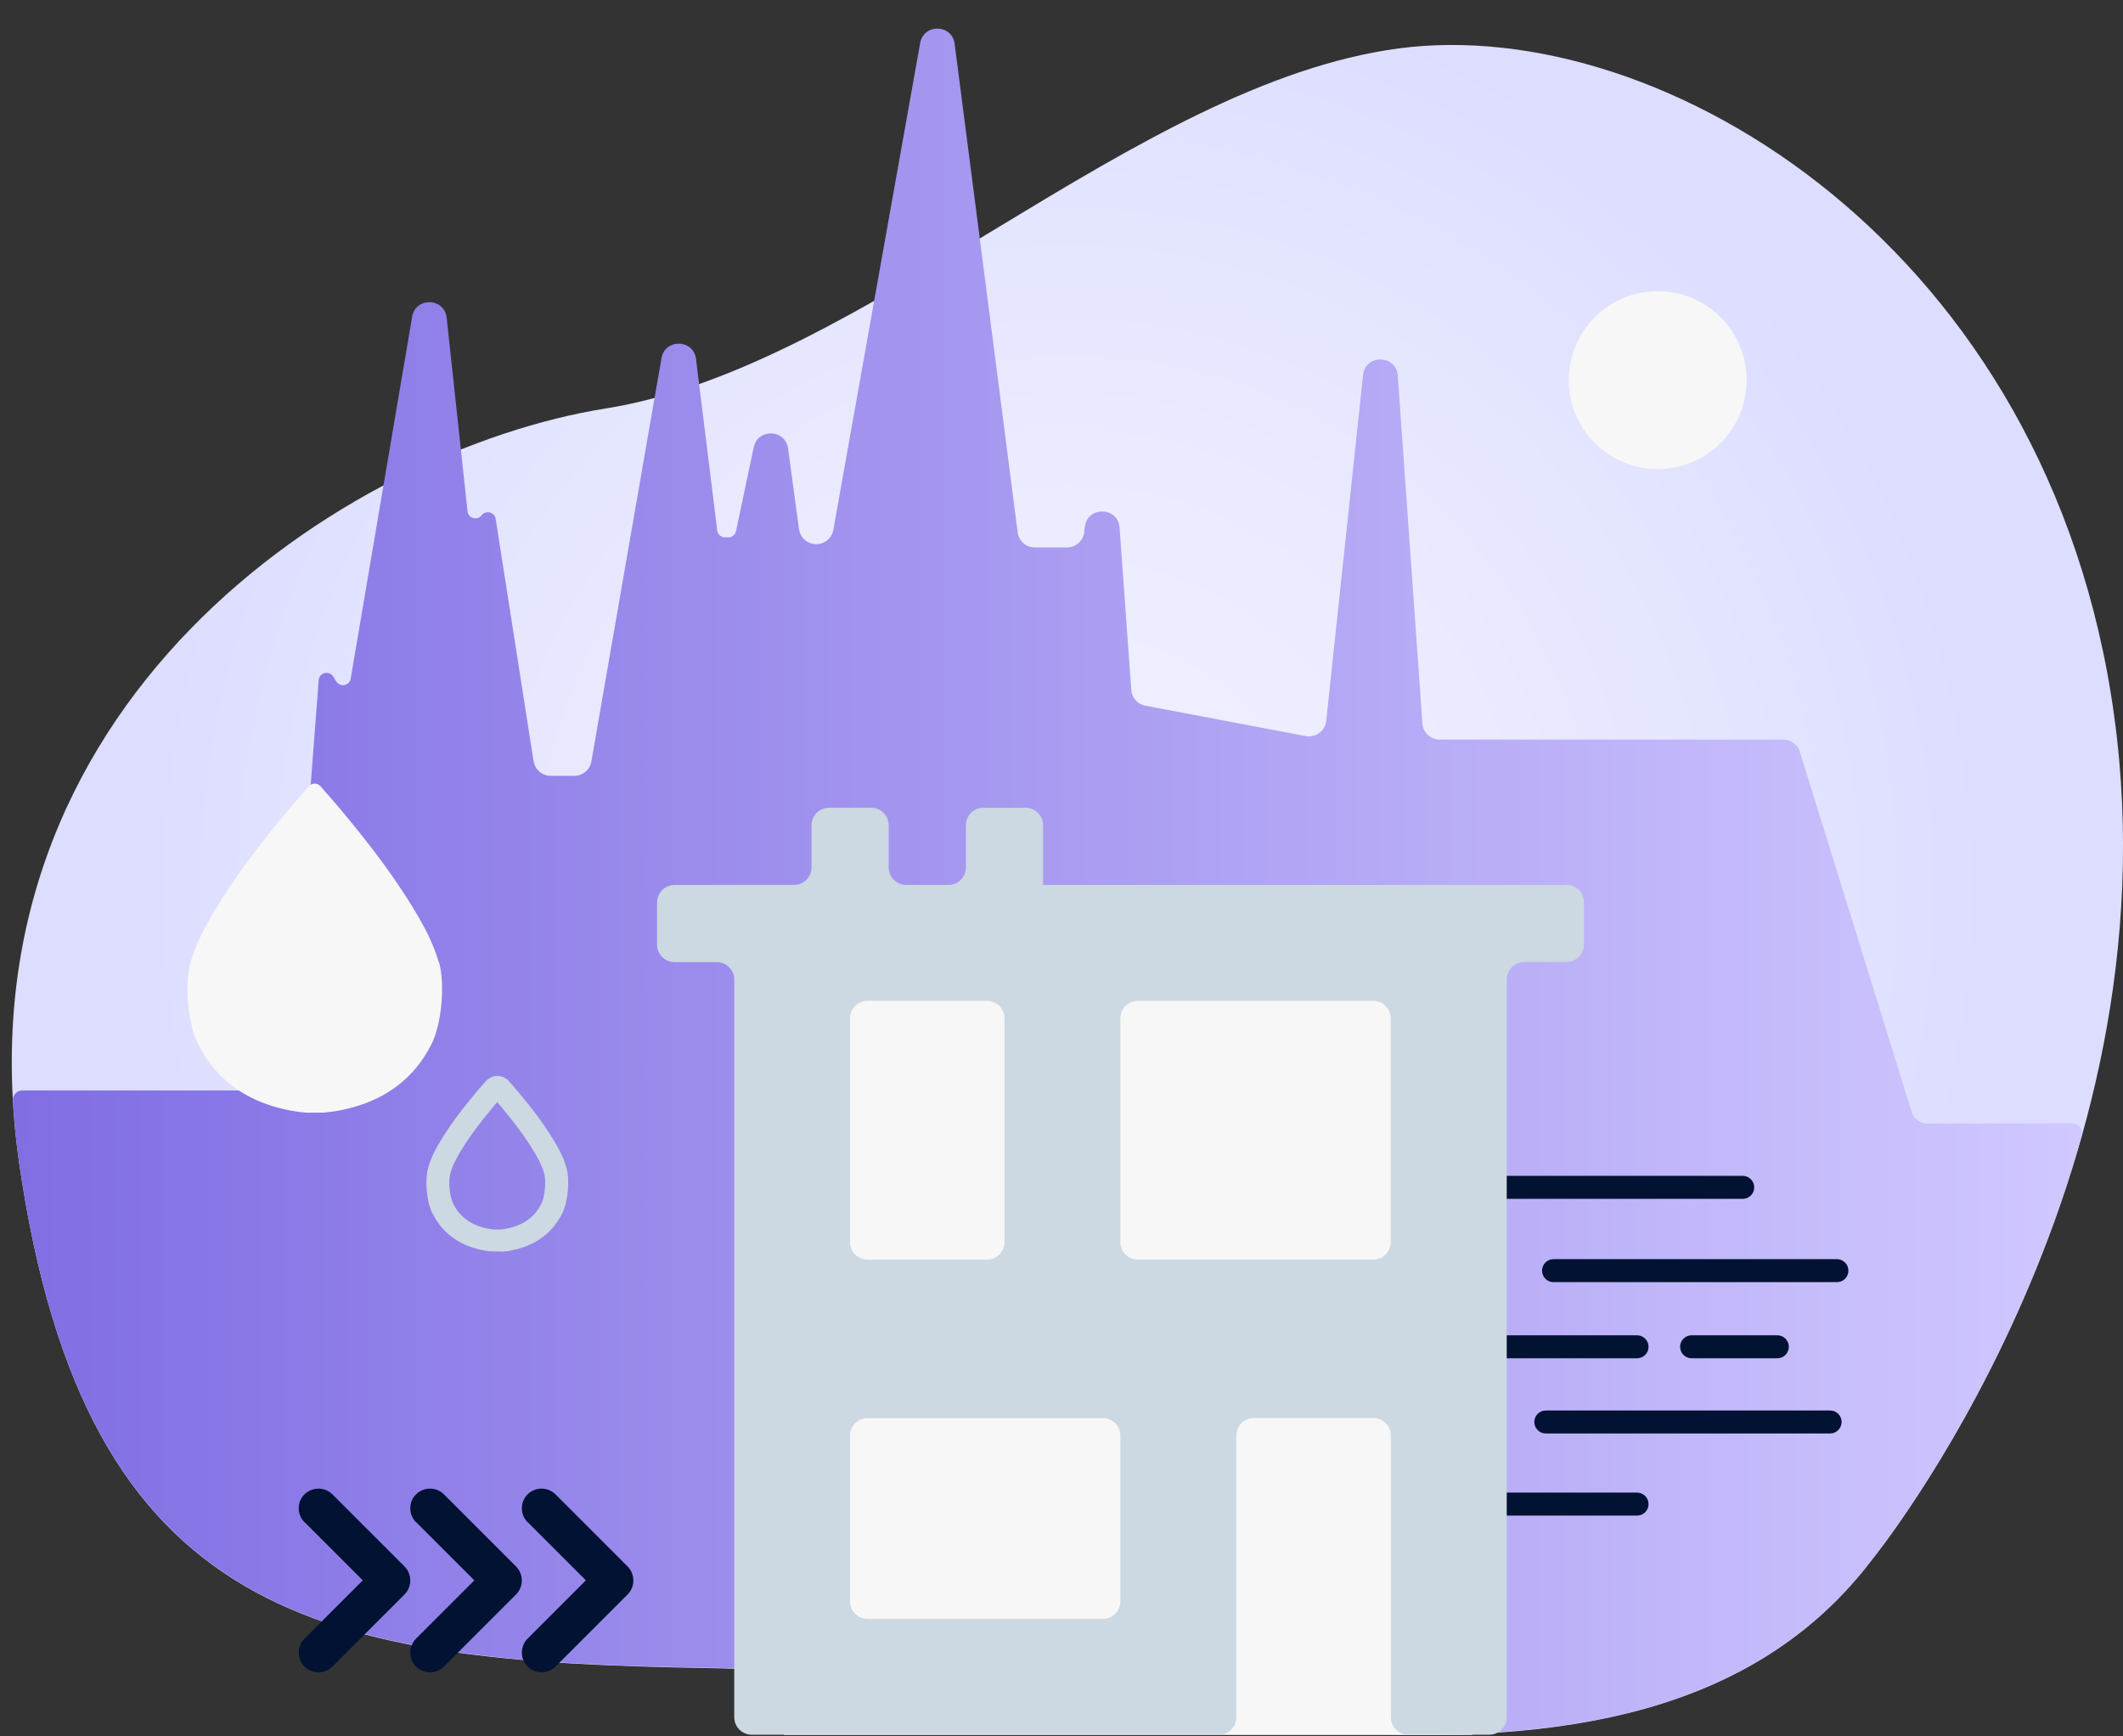 <svg xmlns="http://www.w3.org/2000/svg" width="181" height="148" fill="none"><rect width="100%" height="100%" fill="#333333" stroke="none"/><g clip-path="url(#a)"><path fill="url(#b)" d="M119.25 4.127c-22.55 3-45.53 27.17-67.59 30.69-22.06 3.51-55.7 25.15-50.02 64.36s25.93 42.48 58.82 43.02c32.89.54 79.03 17.27 99.15-9.25 0 0 26.11-32.03 20.64-71.91-5.47-39.88-38.46-59.91-61-56.91Z"/><path fill="url(#c)" d="M164.39 95.797c-.65 0-1.23-.42-1.42-1.05l-9.52-30.66c-.19-.62-.77-1.04-1.42-1.04h-29.28c-.78 0-1.43-.6-1.48-1.38l-2.1-29.64c-.13-1.81-2.77-1.85-2.96-.05l-3.14 29.47c-.09.86-.9 1.46-1.75 1.3l-13.67-2.59c-.66-.13-1.16-.68-1.2-1.35l-1-13.83c-.13-1.8-2.76-1.85-2.96-.05l-.05.42c-.08.75-.72 1.32-1.48 1.32h-2.73c-.75 0-1.38-.55-1.47-1.3l-3.23-25.05-2.14-16.58c-.22-1.69-2.64-1.74-2.94-.07l-3.92 21.97-3.48 19.53a1.48 1.48 0 0 1-1.46 1.22c-.74 0-1.37-.55-1.47-1.29l-.93-6.86c-.22-1.65-2.58-1.74-2.93-.11l-1.51 7.15c-.07.31-.34.53-.66.53h-.27a.67.67 0 0 1-.67-.59l-1.55-12.51-.26-2.11c-.21-1.69-2.64-1.75-2.94-.07l-.59 3.37-5.39 31.01c-.12.71-.74 1.23-1.46 1.23h-2c-.73 0-1.35-.53-1.47-1.26l-3.23-20.64c-.09-.58-.83-.77-1.2-.31-.37.48-1.14.26-1.2-.34l-.57-5.29-1.21-11.21c-.18-1.71-2.65-1.79-2.94-.09l-2.44 14.35-2.8 16.5c-.1.62-.92.77-1.24.23l-.24-.39c-.34-.56-1.2-.36-1.25.29l-2.56 33.61c-.06.77-.7 1.37-1.48 1.37H1.92c-.47 0-.84.39-.82.85.1 1.74.27 3.52.54 5.34 5.68 39.21 25.93 42.48 58.82 43.02 32.89.54 79.03 17.27 99.15-9.25 0 0 11.8-14.49 17.87-36.11a.82.82 0 0 0-.79-1.04h-12.3v.03Z"/><g fill="#011232"><path d="M156.61 107.337h-24.16c-.54 0-.98.44-.98.98s.44.98.98.98h24.16c.54 0 .98-.44.98-.98s-.44-.98-.98-.98ZM151.53 113.827h-7.31c-.54 0-.98.44-.98.98s.44.98.98.98h7.31c.54 0 .98-.44.98-.98s-.44-.98-.98-.98ZM139.57 113.827H120.6c-.54 0-.98.44-.98.98s.44.98.98.98h18.97c.54 0 .98-.44.98-.98s-.44-.98-.98-.98ZM139.57 127.237H120.6c-.54 0-.98.44-.98.98s.44.98.98.98h18.97c.54 0 .98-.44.98-.98s-.44-.98-.98-.98ZM126.47 107.337h-6.34c-.54 0-.98.44-.98.98s.44.98.98.98h6.34c.54 0 .98-.44.98-.98s-.44-.98-.98-.98ZM148.58 100.237h-35.1c-.54 0-.98.44-.98.98s.44.98.98.98h35.1c.54 0 .98-.44.98-.98s-.44-.98-.98-.98ZM156.03 120.237h-24.24c-.54 0-.98.44-.98.98s.44.98.98.98h24.24c.54 0 .98-.44.98-.98s-.44-.98-.98-.98Z"/></g><path fill="#F7F7F7" d="M125.51 81.537H66.84v66.36h58.67v-66.36Z"/><path fill="#CCD8E2" d="M133.55 75.437H88.93v-5.09c0-.82-.67-1.49-1.49-1.49h-3.6c-.82 0-1.49.67-1.49 1.49v3.6c0 .82-.67 1.49-1.49 1.49h-3.6c-.82 0-1.49-.67-1.49-1.49v-3.6c0-.82-.67-1.49-1.49-1.49h-3.6c-.82 0-1.49.67-1.49 1.49v3.6c0 .82-.67 1.49-1.49 1.49H57.51c-.82 0-1.49.67-1.49 1.49v3.6c0 .82.67 1.49 1.49 1.49h3.6c.82 0 1.49.67 1.49 1.49v62.88c0 .82.67 1.49 1.49 1.49h39.83c.82 0 1.49-.67 1.49-1.49v-24.02c0-.82.67-1.49 1.49-1.49h10.19c.82 0 1.49.67 1.49 1.49v24.02c0 .82.67 1.49 1.49 1.49h6.9c.82 0 1.49-.67 1.49-1.49v-62.89c0-.82.67-1.49 1.49-1.49h3.6c.82 0 1.49-.67 1.49-1.49v-3.6c0-.82-.67-1.49-1.49-1.49v.01Zm-38.03 11.37c0-.82.67-1.49 1.49-1.49h20.07c.82 0 1.49.67 1.49 1.49v19.08c0 .82-.67 1.49-1.49 1.49H97.01c-.82 0-1.49-.67-1.49-1.49v-19.08Zm-23.05 0c0-.82.67-1.49 1.49-1.49h10.19c.82 0 1.49.67 1.49 1.49v19.08c0 .82-.67 1.49-1.49 1.49H73.96c-.82 0-1.49-.67-1.49-1.49v-19.08Zm23.05 49.71c0 .82-.67 1.49-1.49 1.49H73.96c-.82 0-1.49-.67-1.49-1.49v-14.14c0-.82.67-1.49 1.49-1.49h20.07c.82 0 1.49.67 1.49 1.49v14.14Z"/><path fill="#F7F7F7" d="M37.41 82.037c-.46-1.61-1.25-3.09-2.13-4.54-1.77-2.92-3.87-5.65-6.09-8.31-.6-.72-1.22-1.43-1.84-2.13a.71.71 0 0 0-.52-.26.71.71 0 0 0-.52.26c-.62.71-1.24 1.41-1.84 2.13-2.22 2.66-4.33 5.39-6.09 8.31-.88 1.45-1.67 2.94-2.13 4.54-.53 1.86-.23 5.23.63 6.94 1.61 3.21 4.4 5.13 8.29 5.76.3.05.61.08.92.11h1.5c.31-.04.61-.07.92-.11 3.89-.63 6.69-2.55 8.29-5.76.86-1.71 1.15-5.08.63-6.94h-.02Z"/><path fill="#CCD8E2" d="m42.8 106.687-1.01-.02c-.12-.01-.23-.03-.34-.04-2.16-.35-3.7-1.43-4.59-3.21-.5-.99-.66-2.81-.35-3.89.25-.9.69-1.69 1.09-2.34.74-1.22 1.64-2.45 2.93-4 .29-.34.58-.68.88-1.01.25-.28.6-.45.97-.46.41 0 .76.17 1.01.45.3.34.59.68.88 1.02 1.29 1.54 2.19 2.78 2.93 4 .4.66.84 1.45 1.09 2.35.31 1.08.14 2.9-.35 3.89-.89 1.78-2.43 2.86-4.59 3.21-.11.02-.23.03-.34.04l-.18.02-.03-.01Zm-.7-1.88h.66c.08-.02.16-.03.25-.04 1.51-.25 2.55-.96 3.15-2.17.3-.6.42-1.93.23-2.59-.2-.69-.56-1.35-.9-1.9-.69-1.14-1.54-2.3-2.76-3.76l-.34-.4c-.12.13-.23.27-.34.4-1.22 1.46-2.07 2.62-2.76 3.76-.33.55-.7 1.21-.89 1.9-.19.66-.07 1.99.23 2.59.61 1.21 1.64 1.92 3.15 2.17l.24.03h.08v.01Z"/><path fill="#F7F7F7" d="M141.33 39.987a7.58 7.58 0 1 0 0-15.16 7.58 7.58 0 0 0 0 15.16Z"/><g fill="#011232"><path d="m44.98 129.747 4.97 4.97-4.97 4.97c-.65.65-.65 1.72 0 2.38.65.65 1.72.65 2.38 0l6.15-6.15c.65-.65.65-1.72 0-2.38l-6.15-6.15c-.65-.65-1.72-.65-2.38 0-.65.65-.65 1.72 0 2.38v-.02Z"/><path d="m35.47 129.747 4.97 4.97-4.97 4.97c-.65.65-.65 1.72 0 2.38.65.66 1.72.65 2.38 0l6.15-6.15c.65-.65.65-1.72 0-2.38l-6.15-6.15c-.65-.65-1.72-.65-2.38 0-.66.65-.65 1.72 0 2.38v-.02Z"/><path d="m25.96 129.747 4.97 4.97-4.97 4.97c-.65.65-.65 1.72 0 2.38.65.66 1.72.65 2.38 0l6.15-6.15c.65-.65.65-1.72 0-2.38l-6.15-6.15c-.65-.65-1.72-.65-2.38 0-.66.65-.65 1.72 0 2.38v-.02Z"/></g></g><defs><radialGradient id="b" cx="0" cy="0" r="1" gradientTransform="translate(91 75.867) scale(81.51)" gradientUnits="userSpaceOnUse"><stop stop-color="#F0F1FF"/><stop offset=".46" stop-color="#EAEBFF"/><stop offset="1" stop-color="#DCDDFF"/></radialGradient><linearGradient id="c" x1="1.1" x2="177.52" y1="75.167" y2="75.167" gradientUnits="userSpaceOnUse"><stop stop-color="#806EE3"/><stop offset="1" stop-color="#D0C8FF"/></linearGradient><clipPath id="a"><path fill="#fff" d="M.42.947H181v146.95H.42z"/></clipPath></defs></svg>